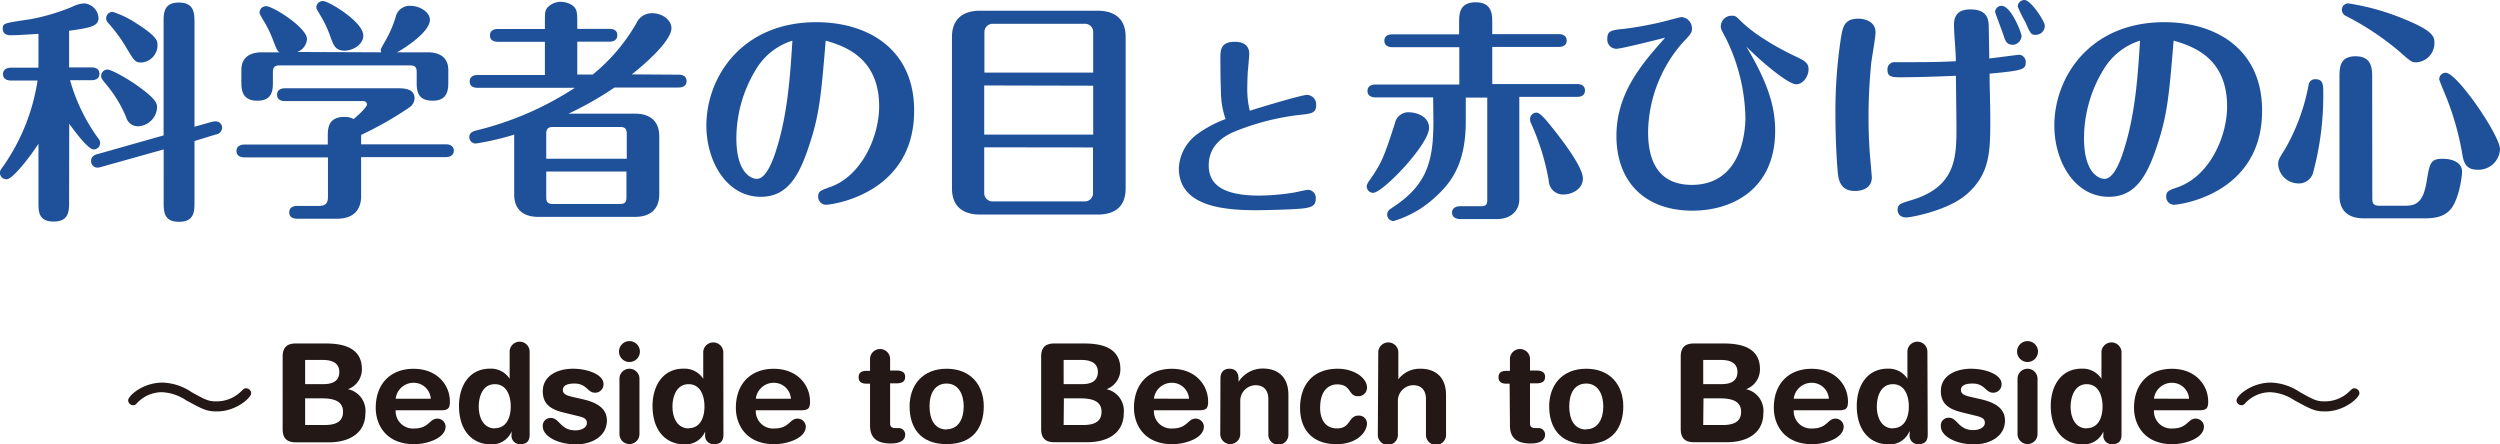 <svg xmlns="http://www.w3.org/2000/svg" viewBox="0 0 389.98 69.28"><defs><style>.cls-1{fill:#231815;}.cls-2{fill:#1e5199;}</style></defs><g id="レイヤー_2" data-name="レイヤー 2"><g id="レイヤー_1-2" data-name="レイヤー 1"><path class="cls-1" d="M39.18,61.35c0,.69-2.35,2.83-5.33,2.83-1.63,0-2.21-.32-4.82-1.74a7.4,7.4,0,0,0-3.73-1.26,5.33,5.33,0,0,0-4,1.78.65.65,0,0,1-.53.25.79.79,0,0,1-.78-.77c0-.68,2.27-2.76,5.38-2.76a8.59,8.59,0,0,1,4.5,1.48c2.16,1.2,2.61,1.45,3.87,1.45a5.44,5.44,0,0,0,3.71-1.41c.66-.62.66-.62.9-.62A.78.78,0,0,1,39.18,61.35Z"/><path class="cls-1" d="M44.09,55.63c0-1.56.81-2.05,2.06-2.05h4.66c2.57,0,5.64.57,5.64,4a3.29,3.29,0,0,1-2.17,3.13v0A3.45,3.45,0,0,1,57,64.44C57,67.67,54.35,69,51.31,69H46.15c-1.25,0-2.06-.5-2.06-2.06Zm3.51,4.29h2.89c1.65,0,2.44-.67,2.44-1.89,0-1.48-1.24-1.88-2.54-1.88H47.6Zm0,6.38h3c1.37,0,2.91-.28,2.91-2.06s-1.63-2.1-3.34-2.1H47.6Z"/><path class="cls-1" d="M61.72,64a2.7,2.7,0,0,0,2.89,2.84c2.35,0,2.35-1.54,3.62-1.54a1.28,1.28,0,0,1,1.28,1.22c0,1.89-3,2.77-4.9,2.77-4.37,0-6-3-6-5.68,0-3.64,2.21-6.08,5.91-6.08s5.66,2.55,5.66,5.12c0,1.07-.32,1.35-1.37,1.35Zm5.48-1.8a2.67,2.67,0,0,0-2.63-2.49,2.81,2.81,0,0,0-2.85,2.49Z"/><path class="cls-1" d="M82.62,67.8c0,1-.45,1.48-1.41,1.48A1.3,1.3,0,0,1,79.8,67.8v-.49h0a3.29,3.29,0,0,1-3.3,2c-2.61,0-4.9-1.91-4.9-6,0-3,1.52-5.8,4.82-5.8a3.44,3.44,0,0,1,3.08,1.58h0V54.86a1.56,1.56,0,0,1,3.12,0Zm-5.46-1c1.82,0,2.51-1.62,2.51-3.4,0-1.61-.6-3.49-2.51-3.47s-2.48,2-2.48,3.47C74.68,65.27,75.49,66.79,77.16,66.83Z"/><path class="cls-1" d="M89.36,57.52c2.38,0,4.78.94,4.78,2.37a1.3,1.3,0,0,1-1.31,1.37c-1.22,0-1.26-1.43-3.23-1.43-1.09,0-1.8.3-1.8,1s.71.9,1.67,1.12l1.31.3c1.77.4,3.89,1.15,3.89,3.34,0,2.55-2.46,3.73-4.82,3.73-2.82,0-5.18-1.27-5.18-2.81a1.2,1.2,0,0,1,1.26-1.31c1.35,0,1.48,1.93,3.8,1.93,1.11,0,1.82-.49,1.82-1.13,0-.8-.69-.93-1.8-1.2l-1.84-.45c-1.83-.45-3.24-1.2-3.24-3.3C84.67,58.46,87.2,57.52,89.36,57.52Z"/><path class="cls-1" d="M98.19,53.21a1.63,1.63,0,1,1-1.63,1.63A1.63,1.63,0,0,1,98.19,53.21Zm-1.56,5.87a1.56,1.56,0,0,1,3.12,0v8.63a1.56,1.56,0,1,1-3.12,0Z"/><path class="cls-1" d="M112.85,67.8c0,1-.45,1.48-1.42,1.48A1.3,1.3,0,0,1,110,67.8v-.49h0a3.3,3.3,0,0,1-3.3,2c-2.62,0-4.91-1.91-4.91-6,0-3,1.52-5.8,4.82-5.8a3.46,3.46,0,0,1,3.09,1.58h0V54.86a1.57,1.57,0,0,1,3.13,0Zm-5.46-1c1.82,0,2.5-1.62,2.5-3.4,0-1.61-.6-3.49-2.5-3.47s-2.49,2-2.49,3.47C104.9,65.27,105.71,66.79,107.39,66.83Z"/><path class="cls-1" d="M117.9,64a2.7,2.7,0,0,0,2.89,2.84c2.36,0,2.36-1.54,3.62-1.54a1.29,1.29,0,0,1,1.29,1.22c0,1.89-3,2.77-4.91,2.77-4.37,0-6-3-6-5.68,0-3.64,2.21-6.08,5.91-6.08s5.66,2.55,5.66,5.12c0,1.07-.32,1.35-1.37,1.35Zm5.48-1.8a2.67,2.67,0,0,0-2.63-2.49,2.82,2.82,0,0,0-2.85,2.49Z"/><path class="cls-1" d="M135.72,59.85h-.53c-.88,0-1.25-.34-1.25-1s.37-1,1.25-1h.53V55.89a1.57,1.57,0,0,1,3.13,0V57.8h.94c.92,0,1.41.27,1.41,1s-.49,1-1.41,1h-.94v6.26c0,.47.26.72.81.72h.45a1,1,0,0,1,1.09,1c0,.9-.77,1.4-2.27,1.4-2.27,0-3.21-1-3.21-2.79Z"/><path class="cls-1" d="M147.67,57.52c3.77,0,5.79,2.57,5.79,5.87,0,3.12-1.52,5.89-5.79,5.89s-5.78-2.77-5.78-5.89C141.89,60.09,143.9,57.52,147.67,57.52Zm0,9.44c1.87,0,2.66-1.67,2.66-3.57s-.84-3.56-2.66-3.56S145,61.35,145,63.39,145.81,67,147.67,67Z"/><path class="cls-1" d="M162.41,55.63c0-1.56.81-2.05,2.06-2.05h4.67c2.57,0,5.63.57,5.63,4a3.29,3.29,0,0,1-2.16,3.13v0a3.45,3.45,0,0,1,2.69,3.71c0,3.23-2.63,4.56-5.67,4.56h-5.16c-1.25,0-2.06-.5-2.06-2.06Zm3.51,4.29h2.9c1.64,0,2.44-.67,2.44-1.89,0-1.48-1.25-1.88-2.55-1.88h-2.79Zm0,6.38h3c1.37,0,2.91-.28,2.91-2.06s-1.63-2.1-3.34-2.1h-2.53Z"/><path class="cls-1" d="M180,64a2.7,2.7,0,0,0,2.89,2.84c2.36,0,2.36-1.54,3.62-1.54a1.29,1.29,0,0,1,1.29,1.22c0,1.89-3,2.77-4.91,2.77-4.37,0-6-3-6-5.68,0-3.64,2.21-6.08,5.91-6.08s5.66,2.55,5.66,5.12c0,1.07-.32,1.35-1.37,1.35Zm5.48-1.8a2.67,2.67,0,0,0-2.63-2.49A2.81,2.81,0,0,0,180,62.19Z"/><path class="cls-1" d="M190.38,59.08c0-.94.43-1.56,1.41-1.56s1.41.62,1.41,1.56v.41h.05a4.47,4.47,0,0,1,3.79-2c1.88,0,3.94.94,3.94,4.11v6.08a1.57,1.57,0,1,1-3.13,0V62.25c0-1.26-.62-2.16-2-2.16a2.43,2.43,0,0,0-2.38,2.46v5.16a1.56,1.56,0,1,1-3.12,0Z"/><path class="cls-1" d="M208.67,57.52c2.62,0,4.57,1.47,4.57,2.93a1.33,1.33,0,0,1-1.46,1.35c-1.48,0-.94-1.84-3.19-1.84-1.22,0-2.66.83-2.66,3.66,0,1.95.92,3.21,2.64,3.21,2.18,0,1.71-2,3.36-2a1.24,1.24,0,0,1,1.31,1.2c0,1.37-1.55,3.26-4.76,3.26-3.85,0-5.68-2.38-5.68-5.66C202.8,60,204.84,57.52,208.67,57.52Z"/><path class="cls-1" d="M215,54.86a1.57,1.57,0,0,1,3.13,0v4.31h0a4.2,4.2,0,0,1,3.49-1.65c1.89,0,3.95.94,3.95,4.11v6.08a1.57,1.57,0,1,1-3.13,0V62.25c0-1.26-.62-2.16-2-2.16a2.43,2.43,0,0,0-2.38,2.46v5.16a1.57,1.57,0,1,1-3.13,0Z"/><path class="cls-1" d="M235.49,59.85H235c-.87,0-1.24-.34-1.24-1s.37-1,1.24-1h.54V55.89a1.57,1.57,0,0,1,3.13,0V57.8h.94c.92,0,1.41.27,1.41,1s-.49,1-1.41,1h-.94v6.26c0,.47.25.72.81.72h.45a1,1,0,0,1,1.09,1c0,.9-.77,1.4-2.27,1.4-2.27,0-3.21-1-3.21-2.79Z"/><path class="cls-1" d="M247.44,57.52c3.77,0,5.78,2.57,5.78,5.87,0,3.12-1.52,5.89-5.78,5.89s-5.78-2.77-5.78-5.89C241.66,60.09,243.67,57.52,247.44,57.52Zm0,9.44c1.87,0,2.66-1.67,2.66-3.57s-.84-3.56-2.66-3.56-2.65,1.52-2.65,3.56S245.58,67,247.44,67Z"/><path class="cls-1" d="M262.18,55.63c0-1.56.81-2.05,2.06-2.05h4.66c2.57,0,5.64.57,5.64,4a3.29,3.29,0,0,1-2.17,3.13v0a3.45,3.45,0,0,1,2.7,3.71c0,3.23-2.63,4.56-5.67,4.56h-5.16c-1.25,0-2.06-.5-2.06-2.06Zm3.51,4.29h2.89c1.65,0,2.45-.67,2.45-1.89,0-1.48-1.25-1.88-2.55-1.88h-2.79Zm0,6.38h3c1.37,0,2.91-.28,2.91-2.06s-1.63-2.1-3.34-2.1h-2.53Z"/><path class="cls-1" d="M279.81,64a2.7,2.7,0,0,0,2.89,2.84c2.36,0,2.36-1.54,3.62-1.54a1.28,1.28,0,0,1,1.28,1.22c0,1.89-3,2.77-4.9,2.77-4.37,0-6-3-6-5.68,0-3.64,2.21-6.08,5.91-6.08s5.66,2.55,5.66,5.12c0,1.07-.32,1.35-1.37,1.35Zm5.48-1.8a2.67,2.67,0,0,0-2.63-2.49,2.81,2.81,0,0,0-2.85,2.49Z"/><path class="cls-1" d="M300.71,67.8c0,1-.45,1.48-1.41,1.48a1.3,1.3,0,0,1-1.41-1.48v-.49h-.05a3.28,3.28,0,0,1-3.3,2c-2.61,0-4.9-1.91-4.9-6,0-3,1.52-5.8,4.82-5.8a3.44,3.44,0,0,1,3.08,1.58h0V54.86a1.56,1.56,0,1,1,3.12,0Zm-5.46-1c1.82,0,2.51-1.62,2.51-3.4,0-1.61-.6-3.49-2.51-3.47s-2.48,2-2.48,3.47C292.77,65.27,293.58,66.79,295.25,66.83Z"/><path class="cls-1" d="M307.45,57.52c2.38,0,4.78.94,4.78,2.37a1.3,1.3,0,0,1-1.31,1.37c-1.22,0-1.26-1.43-3.23-1.43-1.1,0-1.8.3-1.8,1s.7.9,1.67,1.12l1.31.3c1.77.4,3.89,1.15,3.89,3.34,0,2.55-2.46,3.73-4.82,3.73-2.82,0-5.18-1.27-5.18-2.81A1.2,1.2,0,0,1,304,65.16c1.35,0,1.48,1.93,3.8,1.93,1.11,0,1.82-.49,1.82-1.13,0-.8-.69-.93-1.8-1.2L306,64.31c-1.83-.45-3.24-1.2-3.24-3.3C302.76,58.46,305.29,57.52,307.45,57.52Z"/><path class="cls-1" d="M316.28,53.21a1.63,1.63,0,1,1-1.63,1.63A1.63,1.63,0,0,1,316.28,53.21Zm-1.56,5.87a1.56,1.56,0,1,1,3.12,0v8.63a1.56,1.56,0,1,1-3.12,0Z"/><path class="cls-1" d="M330.94,67.8c0,1-.45,1.48-1.42,1.48a1.3,1.3,0,0,1-1.41-1.48v-.49h0a3.3,3.3,0,0,1-3.3,2c-2.61,0-4.91-1.91-4.91-6,0-3,1.52-5.8,4.82-5.8a3.46,3.46,0,0,1,3.09,1.58h0V54.86a1.57,1.57,0,0,1,3.13,0Zm-5.46-1c1.82,0,2.5-1.62,2.5-3.4,0-1.61-.6-3.49-2.5-3.47S323,62,323,63.43C323,65.27,323.8,66.79,325.48,66.83Z"/><path class="cls-1" d="M336,64a2.7,2.7,0,0,0,2.89,2.84c2.36,0,2.36-1.54,3.62-1.54a1.29,1.29,0,0,1,1.29,1.22c0,1.89-3,2.77-4.91,2.77-4.37,0-6-3-6-5.68,0-3.64,2.21-6.08,5.91-6.08s5.66,2.55,5.66,5.12c0,1.07-.32,1.35-1.37,1.35Zm5.48-1.8a2.67,2.67,0,0,0-2.63-2.49A2.82,2.82,0,0,0,336,62.19Z"/><path class="cls-1" d="M368.05,61.35c0,.69-2.35,2.83-5.33,2.83-1.63,0-2.2-.32-4.82-1.74a7.39,7.39,0,0,0-3.72-1.26,5.33,5.33,0,0,0-4,1.78.65.65,0,0,1-.53.25.78.78,0,0,1-.77-.77c0-.68,2.27-2.76,5.37-2.76a8.59,8.59,0,0,1,4.5,1.48c2.16,1.2,2.61,1.45,3.88,1.45a5.42,5.42,0,0,0,3.7-1.41c.67-.62.67-.62.9-.62A.78.78,0,0,1,368.05,61.35Z"/><path class="cls-2" d="M10.78,31.43c0,1.46,0,3.13-2.4,3.13S6,33,6,31.43v-9c-1.57,2.4-4.08,5.53-4.95,5.53a1,1,0,0,1-1.06-1c0-.33.11-.47.4-.87A31.58,31.58,0,0,0,5.86,12.56H1.71c-.4,0-1.24-.11-1.24-1s.88-1,1.24-1H6V5.28c-2.19.15-3.61.22-4.37.22-1.2,0-1.2-.88-1.2-1,0-.88.11-.88,4.29-1.5a32.52,32.52,0,0,0,6.52-1.93,4.66,4.66,0,0,1,1.9-.54A2.42,2.42,0,0,1,15.37,2.8c0,1.28-1.24,1.53-4.59,2v5.71h3.5c.4,0,1.23.11,1.23,1s-.83,1-1.23,1H10.93a28.45,28.45,0,0,0,4.29,8.93c.33.43.4.58.4.87a1,1,0,0,1-1,1c-.87,0-2.87-2.7-3.82-4Zm5-5.39a2,2,0,0,1-.62.11,1,1,0,0,1-.95-1.06c0-.76.73-1,1-1.05l10.31-2.92V3.46c0-1.38,0-3.06,2.37-3.06S30.34,2,30.34,3.46V19.77L33.07,19a2.3,2.3,0,0,1,.58-.07,1,1,0,0,1,1,1,1.11,1.11,0,0,1-1,1.05L30.34,22v9.5c0,1.43,0,3.1-2.41,3.1s-2.4-1.64-2.4-3.1V23.31Zm1-15.19c.55,0,2.91,1.28,4.66,2.52,3,2.14,3.06,2.8,3.06,3.42a3.1,3.1,0,0,1-2.91,2.91,1.9,1.9,0,0,1-1.9-1.38,19.33,19.33,0,0,0-3-5c-.69-.84-.91-1.09-.91-1.42A1,1,0,0,1,16.86,10.85Zm.8-9a14.84,14.84,0,0,1,3.5,1.67c3.49,2.19,3.49,2.88,3.49,3.53a2.7,2.7,0,0,1-2.51,2.7c-1,0-1.13-.29-2.26-2.15a23.4,23.4,0,0,0-2.91-4,1.07,1.07,0,0,1-.33-.73A1,1,0,0,1,17.66,1.86Z"/><path class="cls-2" d="M38.13,24.55c-.48,0-1.24-.15-1.24-1s.8-1,1.24-1h13V21.34c0-1.24,0-3.1,2.59-3.1a3,3,0,0,1,1.46.33c.62-.54,2.07-1.82,2.07-2.29,0,0,0-.51-.65-.51H44.46c-.43,0-1.24-.11-1.24-1s.84-1,1.24-1H62.09c1.13,0,2.58.14,2.58,1.56a1.8,1.8,0,0,1-.8,1.42,54.72,54.72,0,0,1-7.54,4.3v1.46H69.55c.44,0,1.24.14,1.24,1s-.84,1-1.24,1H56.33v6.11c0,1.93-1,3.5-3.78,3.5H46.36c-.44,0-1.24-.11-1.24-1s.84-1,1.24-1h3.38c1.17,0,1.42-.55,1.42-1.46V24.55ZM59.47,8.16a1,1,0,0,1-.08-.37c0-.14.08-.29.66-1.31a18,18,0,0,0,1.67-3.82A2.22,2.22,0,0,1,64,.91c1.53,0,3.06,1,3.06,2.19,0,2.11-4.92,5-5.14,5.06h4.81c1.86,0,3.2.8,3.2,2.77v1.78c0,1.17,0,3-2.44,3S65,14.06,65,12.71V11.25c0-.69-.18-1.05-1.06-1.05H43.63c-.84,0-1.06.36-1.06,1.05v1.46c0,1.27,0,3-2.44,3s-2.48-1.82-2.48-3V10.93c0-2.15,1.57-2.77,3.21-2.77h2.73c-.37-.26-.44-.48-1.09-2.15a17.46,17.46,0,0,0-1.35-2.73c-.58-1-.66-1.1-.66-1.31a1,1,0,0,1,1.06-1c1,0,6.34,3.32,6.34,5.14a2.33,2.33,0,0,1-1.53,2ZM53.75,7.9c-1.42,0-1.71-.84-2.15-2A17.5,17.5,0,0,0,50,2.44c-.58-1-.65-1.06-.65-1.27a1,1,0,0,1,1.06-1c.87,0,6.26,3.24,6.26,5.36C56.7,6.88,55.13,7.9,53.75,7.9Z"/><path class="cls-2" d="M105.86,11.65c.36,0,1.24.08,1.24,1s-.88,1-1.24,1h-10a52.24,52.24,0,0,1-7.17,4.08H99.05c2.77,0,3.79,1.57,3.79,3.5v9.1c0,1.9-1,3.5-3.79,3.5H84c-2.77,0-3.79-1.53-3.79-3.5V21a43.47,43.47,0,0,1-6,1.39,1,1,0,0,1-1-1c0-.8.76-.95,1.16-1.06a49.28,49.28,0,0,0,15.3-6.63H74.5c-.36,0-1.23-.07-1.23-1s.91-1,1.23-1H85V6.52H77.67c-.43,0-1.24-.11-1.24-1s.84-1,1.24-1H85v-1c0-1.53,0-1.75.33-2.26A2.79,2.79,0,0,1,87.51.29a3.19,3.19,0,0,1,1.82.58c.69.55.72,1.1.72,2.63v1h5c.47,0,1.24.1,1.24,1s-.81,1-1.24,1h-5v5.13h2.41a28.73,28.73,0,0,0,6.81-8,2.63,2.63,0,0,1,2.47-1.57c1.61,0,3,1.09,3,2.33,0,1.9-3.82,5.36-6.19,7.21ZM97.77,24.76V20.87c0-.69-.21-1.06-1-1.06H86.27c-.88,0-1.06.4-1.06,1.06v3.89Zm-12.56,2v4c0,.69.18,1.06,1.06,1.06H96.72c.84,0,1-.37,1-1.06v-4Z"/><path class="cls-2" d="M126.1,23.05c-1.6,4.77-3.49,7.65-7.42,7.65-5.32,0-8.49-5.5-8.49-11.11,0-7.57,5.54-16.13,17.15-16.13,7.94,0,15.26,4.11,15.26,13.8,0,13.11-13,14.68-13.73,14.68a1.23,1.23,0,0,1-1.24-1.24c0-.87.37-1,1.9-1.53,5-1.82,7.61-8,7.61-12.56,0-7.36-5-9.33-8.34-10.27C128.07,15.11,127.82,18,126.1,23.05ZM118,10.71a20.62,20.62,0,0,0-3.13,10.85c0,5.43,2.33,6.34,3.2,6.34,1.6,0,2.73-3.54,3.13-4.88,1.79-5.76,2.11-12.2,2.41-16.68A10.09,10.09,0,0,0,118,10.71Z"/><path class="cls-2" d="M171.22,1.67c1.61,0,4.37.48,4.37,4.08V29.39c0,3-1.85,4.08-4.37,4.08H152.87c-1.6,0-4.37-.48-4.37-4.08V5.75c0-2.91,1.86-4.08,4.37-4.08Zm-.69,9.66V4.92a1.29,1.29,0,0,0-1.16-1.21H154.76a1.3,1.3,0,0,0-1.2,1.21v6.41Zm-17,2V21h17V13.37Zm0,9.65v7.24a1.31,1.31,0,0,0,1.2,1.2h14.61a1.28,1.28,0,0,0,1.16-1.2V23Z"/><path class="cls-2" d="M190.46,14.29c-.06-1.26-.09-3.84-.09-5.13s0-2.64,2.25-2.64c.87,0,2.25.24,2.25,1.89,0,.36-.15,2-.18,2.28-.06.63-.12,1.86-.12,3a13.51,13.51,0,0,0,.39,3.59c1.35-.45,8.1-2.48,8.94-2.48a1.49,1.49,0,0,1,1.41,1.61c0,1.23-.75,1.32-2.46,1.5a38.54,38.54,0,0,0-10.47,2.7c-1.2.54-3.83,1.89-3.83,5.19,0,2.85,2,4.71,7.88,4.71a35.5,35.5,0,0,0,5.46-.48c.36-.06,1.86-.42,2.16-.42a1.25,1.25,0,0,1,1.2,1.38c0,1.38-1,1.5-3.72,1.65-1.32.06-3.84.15-5.64.15-5.49,0-12-.78-12-6.57A7,7,0,0,1,186.66,21a18.32,18.32,0,0,1,4.52-2.43A13,13,0,0,1,190.46,14.29Z"/><path class="cls-2" d="M214.2,30.08a1,1,0,0,1-1-1c0-.25.1-.47.47-1,1.93-2.73,2.29-3.83,3.93-8.85a2.13,2.13,0,0,1,2.26-1.71c.8,0,3.06.47,3.06,2.44C222.91,22.54,215.7,30.08,214.2,30.08Zm9.36-14.89h-9c-.4,0-1.24-.11-1.24-1s.81-1,1.24-1h13.08V7.36H217.19c-.4,0-1.24-.11-1.24-1s.8-1,1.24-1h10.42V3.5c0-1.24,0-3.14,2.58-3.14s2.59,1.93,2.59,3.14V5.32h10.38c.36,0,1.23.11,1.23,1s-.83,1-1.23,1H232.78v5.79H246c.36,0,1.24.07,1.24,1s-.84,1-1.24,1h-9v16c0,1.6-1.16,3.06-3.49,3.06h-5.76c-.4,0-1.24-.15-1.24-1s.81-1,1.24-1H231c.8,0,1-.26,1-.95v-16h-3.35v3.64c0,6.37-2,9.39-4.74,11.87a16.49,16.49,0,0,1-6.52,3.75,1,1,0,0,1-1-1c0-.55.33-.77.8-1.09,5.29-3.46,6.41-7,6.41-13.41Zm20.36,15.15a2.23,2.23,0,0,1-2.33-2.19,37.11,37.11,0,0,0-2.8-9,1.28,1.28,0,0,1-.11-.58,1,1,0,0,1,1-1c.58,0,1.49,1.13,2.62,2.55,1.6,2,4.62,6,4.62,7.72S245.12,30.34,243.92,30.34Z"/><path class="cls-2" d="M252.15,7.61a1.42,1.42,0,0,1-1.42-1.56c0-1.28.62-1.35,2.77-1.57A54.46,54.46,0,0,0,260,3.24c.22-.07,2.18-.58,2.29-.58a1.77,1.77,0,0,1,1.64,1.82c0,.62-.14.8-1.49,2.22a21.59,21.59,0,0,0-5.35,13.84c0,2.58.4,8.3,6.81,8.3,6.92,0,8.37-6.63,8.37-10.63A29.3,29.3,0,0,0,269.3,6.12c-.69-1.31-.87-1.57-.87-2a1.69,1.69,0,0,1,1.71-1.67c.55,0,.66.07,1.49.91.59.58,3.13,2.95,8.82,5.61,1.38.65,1.67,1.09,1.67,1.85,0,1.06-.84,2.33-1.93,2.33s-4.73-2.84-7.79-5.9c3.46,5.79,4.51,9.47,4.51,13.15,0,9-6.55,12.46-12.89,12.46-7.61,0-11.87-4.67-11.87-11.66,0-6.77,4.08-11.36,7.61-15.33C258.7,6.15,252.88,7.61,252.15,7.61Z"/><path class="cls-2" d="M292.57,5.06c0,.73-.58,4-.66,4.66a84,84,0,0,0-.43,9,72.64,72.64,0,0,0,.4,7.46c0,.26.11,1.28.11,1.46,0,2.15-2.33,2.15-2.62,2.15-2,0-2.48-1.28-2.66-2.59-.11-1-.4-4.77-.4-9.57a75.69,75.69,0,0,1,.87-11.77c.29-1.67.51-2.95,2.73-2.95C290,2.91,292.57,2.91,292.57,5.06Zm4.33,7c-1.74,0-2.47,0-2.47-1.2a1.09,1.09,0,0,1,1.2-1.16c4.88,0,6.37,0,9.47-.15,0-1.56-.29-4.11-.29-5.72,0-2.15,1.56-2.36,2.58-2.36,2.73,0,2.81,1.71,2.84,2.65,0,.19.08,4.23.08,5,.69-.07,4.51-.58,4.69-.58a1.13,1.13,0,0,1,1,1.16c0,1.13-.43,1.31-5.64,1.79,0,2,.11,5,.11,6.92,0,5.13,0,8.59-3.57,11.8-2.91,2.62-8.81,3.71-9.51,3.71-1.38,0-1.38-1.09-1.38-1.2,0-.87.51-1,2.11-1.49,7.07-2.08,7.07-6.81,7.07-11.48,0-1.23-.08-6.81-.08-7.93C301,12,298.18,12.05,296.9,12.05Zm17-5.09c-.91,0-1.12-.7-1.34-1.39S311.22,2,311.22,1.86a1,1,0,0,1,1-.95c1.53,0,3.13,4.3,3.13,4.7A1.47,1.47,0,0,1,313.87,7Zm3.68-1.53c-.73,0-.84-.15-1.64-2A16.75,16.75,0,0,1,314.75,1a1.05,1.05,0,0,1,1.05-1c1,0,3.17,3.31,3.17,4A1.4,1.4,0,0,1,317.55,5.43Z"/><path class="cls-2" d="M336.38,23.05c-1.6,4.77-3.5,7.65-7.43,7.65-5.32,0-8.49-5.5-8.49-11.11,0-7.57,5.54-16.13,17.16-16.13,7.93,0,15.25,4.11,15.25,13.8,0,13.11-13,14.68-13.72,14.68a1.23,1.23,0,0,1-1.24-1.24c0-.87.36-1,1.89-1.53,5-1.82,7.61-8,7.61-12.56,0-7.36-5-9.33-8.34-10.27C338.34,15.11,338.09,18,336.38,23.05Zm-8.16-12.34a20.62,20.62,0,0,0-3.13,10.85c0,5.43,2.33,6.34,3.2,6.34,1.61,0,2.73-3.54,3.13-4.88,1.79-5.76,2.12-12.2,2.41-16.68A10.16,10.16,0,0,0,328.22,10.71Z"/><path class="cls-2" d="M355.38,25.67c0-.61,0-.76,1.06-2.4a31.7,31.7,0,0,0,3.68-10,1,1,0,0,1,1.09-.91c1.2,0,1.2.95,1.2,2.11a45.77,45.77,0,0,1-1.53,12.24,2.3,2.3,0,0,1-2.55,1.89A3.16,3.16,0,0,1,355.38,25.67ZM370.06,31c0,.69.18,1.09,1.06,1.09h4.18c1.64,0,2.7-.62,3.21-3.64s.58-3.68,2.55-3.68c1.46,0,3,.55,3,2,0,.95-.55,4.45-1.78,5.87-.62.72-1.61,1.42-3.94,1.42h-9.61c-2.77,0-3.79-1.53-3.79-3.5V12.09c0-1.49,0-3.31,2.51-3.31s2.59,1.85,2.59,3.31ZM377,9.72c-.73,0-.84,0-2.66-1.64a43.39,43.39,0,0,0-8.41-5.6,1.07,1.07,0,0,1-.62-.95,1,1,0,0,1,1-1,36.91,36.91,0,0,1,8.16,2.22c4.88,1.93,5.28,2.84,5.28,3.89A3,3,0,0,1,377,9.72Zm9.51,16.76c-1.64,0-2.12-.84-2.37-2.19a43.38,43.38,0,0,0-2.37-8.7c-.18-.51-1.27-3-1.27-3.24a1,1,0,0,1,1-1c1.82,0,8.48,9.83,8.48,11.91A3.36,3.36,0,0,1,386.49,26.48Z"/></g></g></svg>